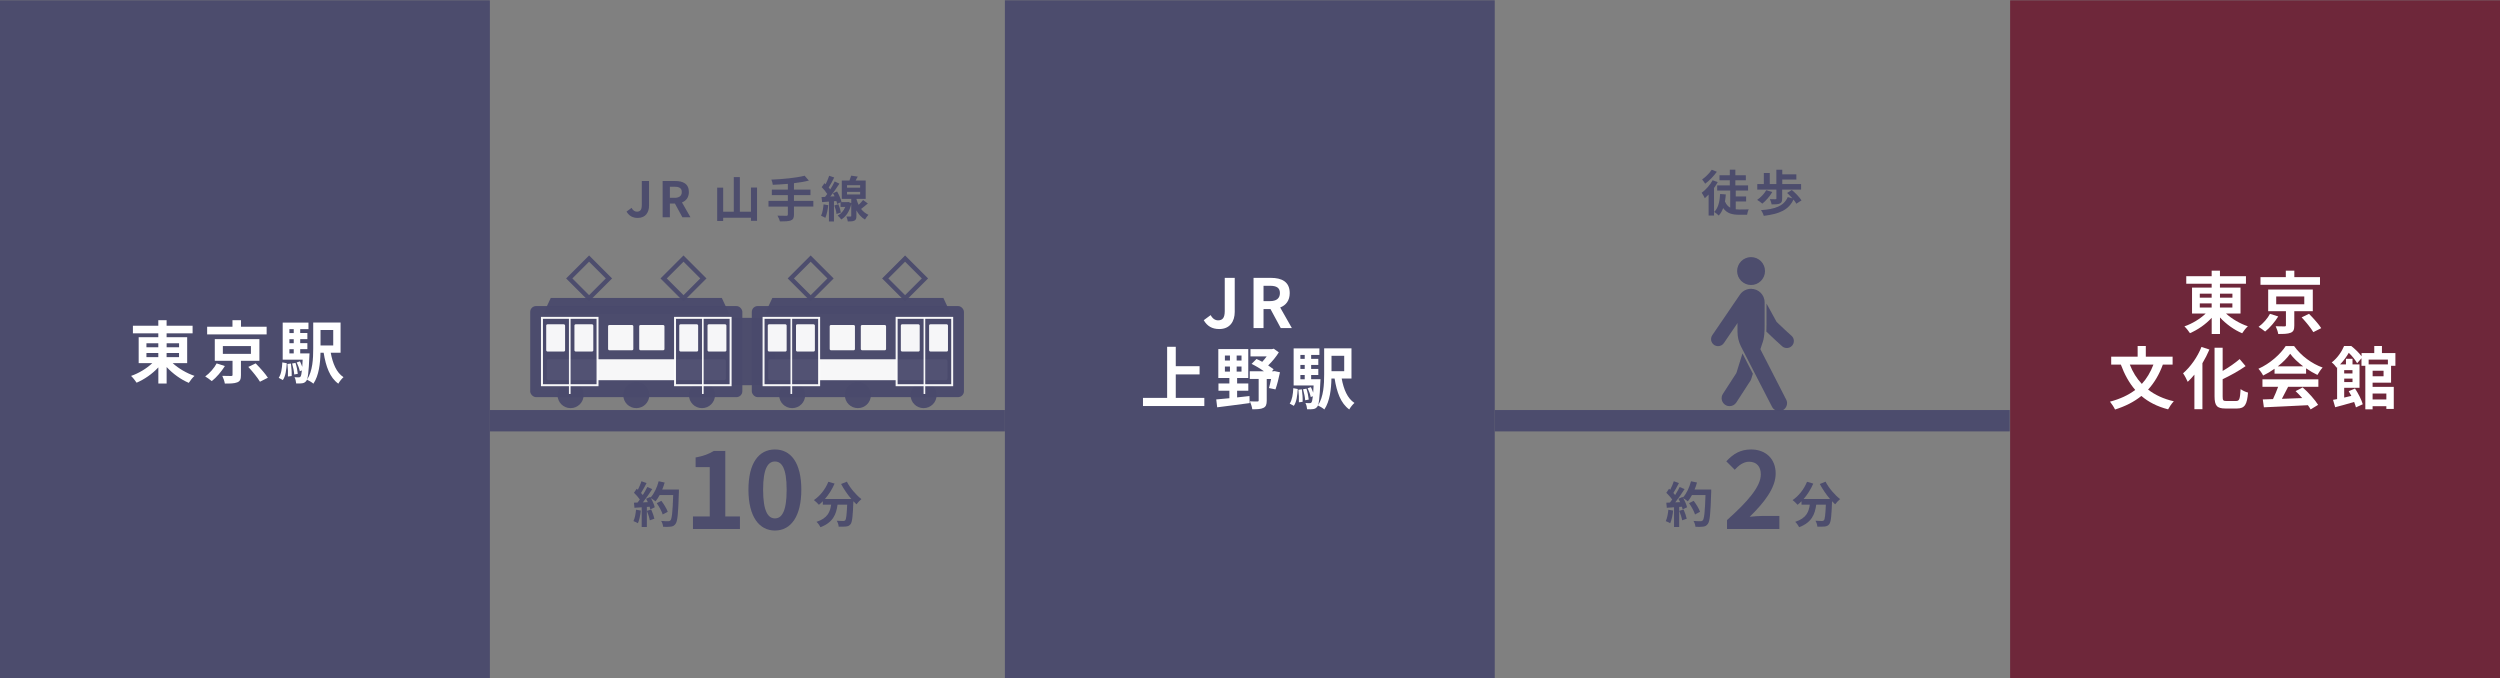 <?xml version="1.0" encoding="UTF-8"?>
<svg id="_レイヤー_1" data-name="レイヤー 1" xmlns="http://www.w3.org/2000/svg" viewBox="0 0 663.44 180">
  <rect x="0" y="0" width="663.44" height="180" fill="#808080" stroke="none"/>
  <defs>
    <style>
      .cls-1, .cls-2, .cls-3 {
        opacity: .95;
      }

      .cls-1, .cls-2, .cls-4, .cls-5, .cls-6 {
        stroke-width: 0px;
      }

      .cls-1, .cls-4 {
        fill: #4a4a6c;
      }

      .cls-2, .cls-6 {
        fill: #fff;
      }

      .cls-5 {
        fill: #6e273a;
      }
    </style>
  </defs>
  <g>
    <g class="cls-3">
      <rect class="cls-4" x="194.04" y="84.35" width="11.68" height="17.87"/>
    </g>
    <g class="cls-3">
      <circle class="cls-4" cx="151.42" cy="104.85" r="3.46"/>
      <circle class="cls-4" cx="168.86" cy="104.85" r="3.46"/>
      <circle class="cls-4" cx="186.29" cy="104.85" r="3.46"/>
    </g>
    <g class="cls-3">
      <path class="cls-4" d="M156.33,79.99l-6.1-6.1,6.1-6.1,6.1,6.1-6.1,6.1ZM151.89,73.89l4.44,4.44,4.44-4.44-4.44-4.44-4.44,4.44Z"/>
      <path class="cls-4" d="M181.38,79.99l-6.1-6.1,6.1-6.1,6.1,6.1-6.1,6.1ZM176.95,73.89l4.44,4.44,4.44-4.44-4.44-4.44-4.44,4.44Z"/>
    </g>
    <polygon class="cls-1" points="193.56 83.38 144.15 83.38 146.16 79.06 191.55 79.06 193.56 83.38"/>
    <rect class="cls-1" x="140.7" y="81.22" width="56.3" height="24.17" rx="1.56" ry="1.56"/>
    <rect class="cls-2" x="145.07" y="95.34" width="47.58" height="5.55" rx=".49" ry=".49"/>
    <g class="cls-3">
      <rect class="cls-6" x="161.37" y="86.25" width="6.7" height="6.7" rx=".33" ry=".33"/>
      <rect class="cls-6" x="169.63" y="86.25" width="6.7" height="6.7" rx=".33" ry=".33"/>
    </g>
    <g>
      <g>
        <rect class="cls-1" x="143.83" y="84.35" width="14.74" height="17.87"/>
        <path class="cls-2" d="M158.83,102.49h-15.27v-18.4h15.27v18.4ZM144.09,101.96h14.22v-17.35h-14.22v17.35Z"/>
      </g>
      <rect class="cls-2" x="144.95" y="86.06" width="5.01" height="7.23" rx=".34" ry=".34"/>
      <rect class="cls-2" x="152.44" y="86.06" width="5.01" height="7.23" rx=".34" ry=".34"/>
      <rect class="cls-2" x="150.98" y="84.36" width=".44" height="20.19"/>
      <g>
        <rect class="cls-1" x="179.14" y="84.35" width="14.74" height="17.87"/>
        <path class="cls-2" d="M194.15,102.49h-15.27v-18.4h15.27v18.4ZM179.4,101.96h14.22v-17.35h-14.22v17.35Z"/>
      </g>
      <rect class="cls-2" x="180.26" y="86.06" width="5.01" height="7.23" rx=".34" ry=".34"/>
      <rect class="cls-2" x="187.76" y="86.06" width="5.01" height="7.23" rx=".34" ry=".34"/>
      <rect class="cls-2" x="186.29" y="84.36" width=".44" height="20.19"/>
    </g>
    <g class="cls-3">
      <circle class="cls-4" cx="210.22" cy="104.85" r="3.46"/>
      <circle class="cls-4" cx="227.66" cy="104.85" r="3.46"/>
      <circle class="cls-4" cx="245.1" cy="104.85" r="3.46"/>
    </g>
    <g class="cls-3">
      <path class="cls-4" d="M215.13,79.99l-6.1-6.1,6.1-6.1,6.1,6.1-6.1,6.1ZM210.69,73.89l4.44,4.44,4.44-4.44-4.44-4.44-4.44,4.44Z"/>
      <path class="cls-4" d="M240.19,79.99l-6.1-6.1,6.1-6.1,6.1,6.1-6.1,6.1ZM235.75,73.89l4.44,4.44,4.44-4.44-4.44-4.44-4.44,4.44Z"/>
    </g>
    <polygon class="cls-1" points="252.36 83.38 202.95 83.38 204.97 79.06 250.35 79.06 252.36 83.38"/>
    <rect class="cls-1" x="199.51" y="81.22" width="56.3" height="24.17" rx="1.56" ry="1.56"/>
    <rect class="cls-2" x="203.87" y="95.34" width="47.58" height="5.55" rx=".49" ry=".49"/>
    <g class="cls-3">
      <rect class="cls-6" x="220.18" y="86.25" width="6.7" height="6.7" rx=".33" ry=".33"/>
      <rect class="cls-6" x="228.44" y="86.25" width="6.7" height="6.7" rx=".33" ry=".33"/>
    </g>
    <g>
      <g>
        <rect class="cls-1" x="202.63" y="84.35" width="14.74" height="17.87"/>
        <path class="cls-2" d="M217.64,102.49h-15.27v-18.4h15.27v18.4ZM202.89,101.96h14.22v-17.35h-14.22v17.35Z"/>
      </g>
      <rect class="cls-2" x="203.75" y="86.06" width="5.01" height="7.23" rx=".34" ry=".34"/>
      <rect class="cls-2" x="211.24" y="86.06" width="5.01" height="7.23" rx=".34" ry=".34"/>
      <rect class="cls-2" x="209.78" y="84.36" width=".44" height="20.19"/>
      <g>
        <rect class="cls-1" x="237.94" y="84.35" width="14.74" height="17.87"/>
        <path class="cls-2" d="M252.95,102.49h-15.27v-18.4h15.27v18.4ZM238.21,101.96h14.22v-17.35h-14.22v17.35Z"/>
      </g>
      <rect class="cls-2" x="239.06" y="86.06" width="5.01" height="7.23" rx=".34" ry=".34"/>
      <rect class="cls-2" x="246.56" y="86.06" width="5.01" height="7.23" rx=".34" ry=".34"/>
      <rect class="cls-2" x="245.1" y="84.36" width=".44" height="20.19"/>
    </g>
  </g>
  <rect class="cls-5" x="533.44" y=".08" width="130" height="180"/>
  <g>
    <path class="cls-6" d="M590.74,83.21c1.52,1.4,3.71,2.68,5.79,3.38-.5.43-1.18,1.3-1.52,1.85-2.1-.88-4.25-2.43-5.88-4.19v4.38h-2.2v-4.29c-1.59,1.73-3.71,3.19-5.77,4.07-.34-.52-1-1.37-1.47-1.8,2.04-.7,4.16-1.98,5.64-3.4h-3.62v-6.88h5.21v-1.03h-6.74v-2h6.74v-1.48h2.2v1.48h6.9v2h-6.9v1.03h5.46v6.88h-3.85ZM583.77,79h3.15v-1.06h-3.15v1.06ZM583.77,81.61h3.15v-1.1h-3.15v1.1ZM589.13,77.93v1.06h3.3v-1.06h-3.3ZM592.42,80.51h-3.3v1.1h3.3v-1.1Z"/>
    <path class="cls-6" d="M604.59,83.98c-.9,1.44-2.22,3.02-3.48,4-.47-.4-1.25-.95-1.74-1.24,1.2-.86,2.44-2.3,3.03-3.46l2.19.7ZM615.66,75.58h-15.78v-2.03h6.72v-1.73h2.26v1.73h6.81v2.03ZM608.85,82.58v3.8c0,1.08-.2,1.62-.98,1.93-.79.31-1.85.32-3.28.32-.11-.63-.39-1.46-.68-2.05.91.04,2.04.05,2.33.04.32-.02.39-.07.39-.31v-3.73h-4.71v-5.74h11.84v5.74h-4.91ZM604.05,80.74h7.45v-2.07h-7.45v2.07ZM612.76,83.28c1.11,1.12,2.56,2.74,3.24,3.8l-2.1,1.06c-.61-1.04-1.97-2.72-3.1-3.92l1.95-.94Z"/>
    <path class="cls-6" d="M573.97,96.75c-.97,2.65-2.27,4.84-3.92,6.64,1.85,1.42,4.1,2.48,6.83,3.1-.52.52-1.2,1.53-1.52,2.14-2.88-.74-5.21-1.94-7.09-3.55-1.95,1.57-4.26,2.74-6.99,3.6-.25-.56-.91-1.57-1.34-2.09,2.65-.7,4.89-1.73,6.7-3.11-1.61-1.85-2.85-4.11-3.82-6.73h-2.56v-2.09h7.02v-2.84h2.17v2.84h7.11v2.09h-2.58ZM565.2,96.75c.75,1.94,1.81,3.67,3.19,5.13,1.29-1.4,2.31-3.11,3.08-5.13h-6.27Z"/>
    <path class="cls-6" d="M586.33,92.75c-.52,1.22-1.15,2.45-1.86,3.64v12.21h-2.13v-9.18c-.57.7-1.18,1.35-1.77,1.91-.23-.54-.84-1.73-1.24-2.27,1.93-1.64,3.82-4.29,4.89-7l2.11.7ZM593.45,106.41c.86,0,1-.61,1.15-3.15.5.38,1.4.79,1.97.92-.25,3.1-.81,4.23-2.92,4.23h-3.06c-2.26,0-2.9-.72-2.9-3.26v-12.87h2.15v6.16c1.68-.97,3.33-2.12,4.51-3.15l1.58,1.87c-1.77,1.26-3.99,2.47-6.09,3.48v4.54c0,1.06.12,1.24.98,1.24h2.63Z"/>
    <path class="cls-6" d="M603.61,97.86c-.95.68-1.99,1.3-3.03,1.8-.25-.52-.81-1.33-1.25-1.8,3.06-1.35,5.89-3.91,7.24-6.03h2.22c1.9,2.65,4.75,4.7,7.58,5.71-.54.56-1,1.33-1.38,1.96-.99-.47-2.02-1.06-3.01-1.75v1.42h-8.37v-1.31ZM600.43,100.67h14.81v1.98h-8.03c-.52,1.06-1.11,2.18-1.65,3.19,1.72-.05,3.56-.13,5.39-.2-.56-.65-1.16-1.3-1.76-1.84l1.88-.99c1.59,1.4,3.26,3.28,4.1,4.63l-1.99,1.21c-.18-.34-.43-.72-.72-1.12-4.21.23-8.63.41-11.68.56l-.29-2.09,2.71-.09c.48-1.01.98-2.2,1.36-3.26h-4.16v-1.98ZM611.2,97.21c-1.38-1.04-2.62-2.21-3.44-3.33-.77,1.1-1.92,2.27-3.28,3.33h6.72Z"/>
    <path class="cls-6" d="M629.63,101.55v1.12h5.62v5.85h-1.97v-.72h-3.65v.83h-1.93v-11.56h-1.02v-2l-1.15,1.33c-.43-.77-1.34-1.96-2.22-2.77-.56.97-1.31,2.05-2.31,3.08h1.56v-1.49h1.74v1.49h1.86v6.21h-4.07v2.59c.61-.14,1.25-.29,1.9-.45-.23-.43-.47-.85-.7-1.24l1.67-.72c.86,1.3,1.74,3.01,2.06,4.18l-1.81.83c-.11-.41-.27-.9-.48-1.44-1.77.52-3.58,1.03-5.03,1.4l-.57-1.96c.32-.05.68-.13,1.08-.2v-8.44l-.12.11c-.27-.41-.88-1.12-1.31-1.39,1.61-1.26,2.69-2.95,3.28-4.36h1.92c.95.76,2.08,1.82,2.72,2.72v-.86h3.37v-1.87h2.04v1.87h3.57v3.38h-1.15v4.48h-4.87ZM622.09,98.22v.88h2.2v-.88h-2.2ZM624.3,101.39v-.92h-2.2v.92h2.2ZM628.58,95.43v1.28h5.11v-1.28h-5.11ZM632.54,98.38h-2.9v1.48h2.9v-1.48ZM629.63,104.43v1.57h3.65v-1.57h-3.65Z"/>
  </g>
  <rect class="cls-1" y=".08" width="130" height="180"/>
  <g>
    <path class="cls-6" d="M45.83,96.37c1.52,1.4,3.71,2.68,5.79,3.38-.5.43-1.18,1.3-1.52,1.85-2.1-.88-4.25-2.43-5.88-4.2v4.38h-2.2v-4.29c-1.59,1.73-3.71,3.19-5.77,4.07-.34-.52-1-1.37-1.47-1.8,2.04-.7,4.16-1.98,5.64-3.4h-3.62v-6.88h5.21v-1.03h-6.74v-2h6.74v-1.48h2.2v1.48h6.9v2h-6.9v1.03h5.46v6.88h-3.85ZM38.86,92.16h3.15v-1.06h-3.15v1.06ZM38.86,94.77h3.15v-1.1h-3.15v1.1ZM44.22,91.09v1.06h3.3v-1.06h-3.3ZM47.51,93.67h-3.3v1.1h3.3v-1.1Z"/>
    <path class="cls-6" d="M59.68,97.14c-.9,1.44-2.22,3.02-3.48,4-.47-.4-1.25-.95-1.74-1.24,1.2-.86,2.44-2.3,3.03-3.46l2.19.7ZM70.75,88.74h-15.78v-2.03h6.72v-1.73h2.26v1.73h6.81v2.03ZM63.94,95.74v3.8c0,1.08-.2,1.62-.99,1.93s-1.85.32-3.28.32c-.11-.63-.39-1.46-.68-2.05.91.04,2.04.05,2.33.04.32-.02.39-.07.39-.31v-3.73h-4.71v-5.74h11.84v5.74h-4.91ZM59.14,93.9h7.45v-2.07h-7.45v2.07ZM67.85,96.44c1.11,1.12,2.56,2.74,3.24,3.8l-2.1,1.06c-.61-1.04-1.97-2.72-3.1-3.93l1.95-.94Z"/>
    <path class="cls-6" d="M73.97,100.26c.65-.95.88-2.5.95-4.09l1.18.22c-.11,1.69-.29,3.42-1.04,4.47l-1.09-.59ZM82.14,93.79s-.02.49-.04.72c-.18,4.32-.39,6.03-.82,6.57-.32.41-.63.56-1.07.63-.38.07-.97.07-1.61.05-.04-.52-.2-1.22-.45-1.67.5.05.91.05,1.13.05s.36-.04.48-.22c.14-.18.25-.65.36-1.62l-.56.22c-.11-.65-.47-1.6-.82-2.34l.86-.29c.21.45.45.97.61,1.46.04-.54.07-1.17.11-1.91h-5.3v-9.83h6.84v1.73h-2.19v1.04h1.9v1.62h-1.9v1.06h1.9v1.6h-1.9v1.12h2.47ZM77.2,96.48c.16,1.04.25,2.43.2,3.31l-.99.13c.05-.9,0-2.27-.13-3.33l.91-.11ZM76.8,87.35v1.04h1.15v-1.04h-1.15ZM77.95,90.01h-1.15v1.06h1.15v-1.06ZM76.8,93.79h1.15v-1.12h-1.15v1.12ZM78.42,96.3c.3.92.54,2.11.61,2.9l-.95.18c-.04-.77-.29-1.98-.56-2.92l.9-.16ZM87.77,93.61c.52,2.84,1.52,5.28,3.39,6.48-.47.4-1.09,1.19-1.38,1.73-2.26-1.64-3.3-4.54-3.89-8.21h-.84c-.05,2.72-.41,6.05-1.88,8.21-.34-.32-1.24-.86-1.7-1.06,1.52-2.29,1.65-5.64,1.65-8.25v-6.91h7.26v8.01h-2.6ZM85.06,87.58v4.09h3.37v-4.09h-3.37Z"/>
  </g>
  <rect class="cls-1" x="266.67" y=".08" width="130" height="180"/>
  <g>
    <path class="cls-6" d="M319.45,84.97l1.83-1.35c.52.97,1.22,1.39,1.97,1.39,1.16,0,1.77-.63,1.77-2.47v-8.8h2.65v9.02c0,2.5-1.25,4.56-4.1,4.56-1.93,0-3.22-.79-4.12-2.34Z"/>
    <path class="cls-6" d="M339.88,87.06l-2.72-5.04h-1.85v5.04h-2.65v-13.32h4.62c2.78,0,4.98.97,4.98,4.03,0,2-1,3.24-2.53,3.83l3.1,5.46h-2.96ZM335.31,79.91h1.72c1.7,0,2.63-.72,2.63-2.14s-.93-1.93-2.63-1.93h-1.72v4.07Z"/>
    <path class="cls-6" d="M319.6,105.59v2.16h-16.28v-2.16h6.41v-13.56h2.29v5.15h6.32v2.18h-6.32v6.23h7.58Z"/>
    <path class="cls-6" d="M328.32,105.46c1.07-.11,2.17-.23,3.26-.36l.05,1.87c-3.05.43-6.29.81-8.62,1.12l-.25-2.09c.97-.09,2.17-.18,3.49-.32v-1.98h-2.9v-1.93h2.9v-1.46h-2.94v-7.67h7.95v7.67h-2.96v1.46h2.97v1.93h-2.97v1.76ZM325.06,95.68h1.34v-1.33h-1.34v1.33ZM325.06,98.62h1.34v-1.35h-1.34v1.35ZM329.47,94.35h-1.29v1.33h1.29v-1.33ZM329.47,97.27h-1.29v1.35h1.29v-1.35ZM339.68,98.78c-.32,1.6-.79,3.4-1.2,4.56l-1.72-.36c.18-.63.38-1.51.56-2.41h-1.16v5.74c0,1.03-.2,1.62-.9,1.94-.68.34-1.65.36-2.94.36-.07-.61-.36-1.51-.63-2.11.81.05,1.72.05,1.97.04.27,0,.36-.05.36-.29v-5.69h-2.36v-2.03h3.76c-.99-.72-2.2-1.44-3.28-1.96l1.31-1.31c.48.22,1,.47,1.52.76.39-.43.82-.94,1.18-1.44h-4.3v-1.93h5.71l.47-.11,1.34.97c-.72,1.17-1.76,2.45-2.83,3.46.54.38,1.06.72,1.45,1.04l-.47.52h.41l.3-.05,1.43.31Z"/>
    <path class="cls-6" d="M342.26,107.1c.64-.95.88-2.5.95-4.09l1.18.22c-.11,1.69-.29,3.42-1.04,4.47l-1.09-.59ZM350.43,100.64s-.02.49-.04.72c-.18,4.32-.39,6.03-.82,6.57-.32.41-.63.56-1.08.63-.38.07-.97.07-1.61.05-.04-.52-.2-1.22-.45-1.67.5.05.91.05,1.13.05s.36-.04.48-.22c.14-.18.25-.65.36-1.62l-.56.22c-.11-.65-.47-1.6-.82-2.34l.86-.29c.21.45.45.97.61,1.46.04-.54.07-1.17.11-1.91h-5.3v-9.83h6.84v1.73h-2.19v1.04h1.9v1.62h-1.9v1.06h1.9v1.6h-1.9v1.12h2.47ZM345.48,103.32c.16,1.04.25,2.43.2,3.31l-.99.13c.05-.9,0-2.27-.13-3.33l.91-.11ZM345.09,94.19v1.04h1.15v-1.04h-1.15ZM346.24,96.85h-1.15v1.06h1.15v-1.06ZM345.09,100.64h1.15v-1.12h-1.15v1.12ZM346.7,103.14c.3.92.54,2.11.61,2.9l-.95.18c-.04-.77-.29-1.98-.56-2.92l.9-.16ZM356.05,100.45c.52,2.84,1.52,5.28,3.39,6.48-.47.4-1.09,1.19-1.38,1.73-2.26-1.64-3.3-4.54-3.89-8.21h-.84c-.05,2.72-.41,6.05-1.88,8.21-.34-.32-1.24-.86-1.7-1.06,1.52-2.29,1.65-5.64,1.65-8.25v-6.91h7.25v8.01h-2.6ZM353.35,94.42v4.09h3.37v-4.09h-3.37Z"/>
  </g>
  <g class="cls-3">
    <path class="cls-4" d="M170.06,135.5c-.13,1.22-.4,2.52-.78,3.35-.27-.17-.85-.44-1.18-.56.38-.77.58-1.92.69-3.02l1.27.22ZM180.17,129.88s0,.52-.01.72c-.17,5.69-.35,7.75-.9,8.44-.36.49-.7.64-1.25.72-.47.08-1.27.06-2.03.04-.03-.44-.23-1.12-.52-1.56.82.08,1.56.08,1.91.08.25,0,.39-.05.55-.22.39-.4.58-2.3.73-6.73h-3.59c-.35.64-.71,1.21-1.1,1.68-.26-.23-.83-.62-1.22-.86.46.82.87,1.78,1.01,2.43l-1.17.55c-.04-.21-.1-.44-.18-.7l-.74.05v5.34h-1.37v-5.24l-1.92.13-.13-1.35.96-.04c.2-.25.4-.52.6-.81-.38-.56-1.01-1.26-1.56-1.78l.73-1.07c.1.09.21.18.31.27.36-.71.74-1.59.95-2.26l1.36.48c-.47.9-1,1.9-1.47,2.63.17.18.32.38.46.55.47-.73.88-1.48,1.2-2.13l1.31.55c-.73,1.14-1.64,2.47-2.48,3.52l1.31-.05c-.14-.31-.3-.62-.46-.9l1.09-.48.09.16c.96-1.03,1.73-2.69,2.15-4.33l1.59.34c-.17.64-.39,1.26-.64,1.86h4.43ZM172.82,135.21c.35.77.69,1.78.84,2.44l-1.22.43c-.1-.66-.44-1.72-.77-2.51l1.14-.36ZM175.87,136.53c-.25-.82-.92-2.07-1.59-3l1.23-.62c.68.9,1.42,2.09,1.69,2.91l-1.34.71Z"/>
    <path class="cls-4" d="M183.9,137.06h4.45v-13.1h-3.75v-2.55c2.07-.39,3.5-.92,4.82-1.74h3.05v17.39h3.89v3.33h-12.46v-3.33Z"/>
    <path class="cls-4" d="M198.62,129.95c0-7.17,2.8-10.67,7.03-10.67s7,3.53,7,10.67-2.8,10.84-7,10.84-7.03-3.7-7.03-10.84ZM208.76,129.95c0-5.8-1.34-7.48-3.11-7.48s-3.14,1.68-3.14,7.48,1.34,7.62,3.14,7.62,3.11-1.79,3.11-7.62Z"/>
    <path class="cls-4" d="M224.74,127.82c.82,1.65,2.44,3.54,3.86,4.63-.42.33-1.01.95-1.31,1.39-.27-.25-.55-.53-.83-.83v.09c-.14,3.93-.3,5.46-.75,6.01-.33.42-.68.55-1.18.61-.44.06-1.2.06-1.96.04-.03-.47-.23-1.12-.51-1.56.71.05,1.39.06,1.72.06.23,0,.38-.03.52-.18.26-.27.4-1.43.52-4.15h-2.56c-.32,2.5-1.17,4.72-4.54,5.98-.19-.44-.65-1.08-1.03-1.43,2.94-.95,3.61-2.65,3.87-4.55h-2.2v-.91c-.34.35-.69.66-1.04.94-.29-.35-.95-.97-1.33-1.25,1.62-1.09,3.06-2.89,3.83-4.86l1.66.48c-.64,1.5-1.55,2.92-2.57,4.1h7.02c-1.03-1.2-2-2.63-2.72-3.99l1.52-.61Z"/>
  </g>
  <g class="cls-3">
    <path class="cls-4" d="M444.01,135.5c-.13,1.22-.4,2.52-.78,3.35-.27-.17-.84-.44-1.18-.56.38-.77.58-1.92.69-3.02l1.27.22ZM454.12,129.88s0,.52-.01.72c-.17,5.69-.35,7.75-.9,8.44-.36.49-.7.64-1.25.72-.47.08-1.27.06-2.03.04-.03-.44-.23-1.12-.52-1.56.82.08,1.56.08,1.91.08.25,0,.39-.05.55-.22.39-.4.58-2.3.73-6.73h-3.59c-.35.64-.71,1.21-1.1,1.68-.26-.23-.83-.62-1.22-.86.46.82.87,1.78,1.01,2.43l-1.17.55c-.04-.21-.1-.44-.18-.7l-.74.05v5.34h-1.36v-5.24l-1.92.13-.13-1.35.96-.04c.2-.25.4-.52.6-.81-.38-.56-1.01-1.26-1.56-1.78l.73-1.07c.1.09.21.18.31.27.36-.71.74-1.59.95-2.26l1.36.48c-.47.9-1,1.9-1.47,2.63.17.18.32.38.46.55.47-.73.88-1.48,1.2-2.13l1.31.55c-.73,1.14-1.64,2.47-2.48,3.52l1.31-.05c-.14-.31-.3-.62-.46-.9l1.09-.48.09.16c.96-1.03,1.73-2.69,2.15-4.33l1.59.34c-.17.64-.39,1.26-.64,1.86h4.43ZM446.78,135.21c.35.77.69,1.78.84,2.44l-1.22.43c-.1-.66-.44-1.72-.77-2.51l1.14-.36ZM449.82,136.53c-.25-.82-.92-2.07-1.59-3l1.23-.62c.68.9,1.42,2.09,1.69,2.91l-1.34.71Z"/>
    <path class="cls-4" d="M458.32,138.01c5.63-5.04,8.96-8.93,8.96-12.12,0-2.1-1.15-3.36-3.11-3.36-1.51,0-2.77.98-3.81,2.13l-2.24-2.24c1.9-2.02,3.75-3.14,6.58-3.14,3.92,0,6.52,2.52,6.52,6.38s-3.11,7.78-6.89,11.48c1.04-.11,2.41-.22,3.36-.22h4.51v3.47h-13.89v-2.38Z"/>
    <path class="cls-4" d="M484.46,127.82c.82,1.65,2.44,3.54,3.86,4.63-.42.33-1.01.95-1.31,1.39-.27-.25-.55-.53-.83-.83v.09c-.14,3.93-.3,5.46-.75,6.01-.33.42-.68.55-1.18.61-.44.06-1.2.06-1.96.04-.03-.47-.23-1.12-.51-1.56.71.05,1.39.06,1.72.06.23,0,.38-.03.52-.18.26-.27.4-1.43.52-4.15h-2.56c-.33,2.5-1.17,4.72-4.54,5.98-.2-.44-.65-1.08-1.03-1.43,2.94-.95,3.61-2.65,3.87-4.55h-2.2v-.91c-.34.35-.69.66-1.04.94-.29-.35-.95-.97-1.33-1.25,1.62-1.09,3.05-2.89,3.83-4.86l1.66.48c-.64,1.5-1.55,2.92-2.57,4.1h7.02c-1.03-1.2-2-2.63-2.72-3.99l1.52-.61Z"/>
  </g>
  <g class="cls-3">
    <path class="cls-4" d="M462.41,93.79l-1.61,5.2-3.58,5.53c-.63.98-.36,2.29.62,2.92.36.23.75.34,1.15.34.69,0,1.37-.34,1.78-.96l3.74-5.77c.11-.16.19-.34.24-.52l.42-1.36-2.76-5.37Z"/>
    <path class="cls-4" d="M475.41,89.1c-1.04-.92-2.37-2.16-3.95-3.68l-2.67-4.87v5.51c0,.58,0,1.24-.04,1.93,1.67,1.61,3.08,2.92,4.19,3.9.36.32.8.47,1.24.47.51,0,1.03-.21,1.4-.63.68-.77.61-1.95-.16-2.63Z"/>
    <path class="cls-4" d="M474.01,106.04l-6.85-13.36.47-1.44c.64-1.57.66-3.49.66-5.18v-5.82c0-1.99-1.61-3.6-3.6-3.6h0c-1.25,0-2.35.64-2.99,1.6-.02.03-7.3,10.71-7.3,10.71-.58.85-.36,2.01.49,2.59.32.22.69.32,1.05.32.6,0,1.18-.29,1.54-.82l3.61-5.31v2.32c0,1.34.31,2.66.91,3.86l8.25,16.04c.37.73,1.11,1.15,1.88,1.15.32,0,.65-.08.96-.23,1.04-.53,1.45-1.81.92-2.85Z"/>
    <circle class="cls-4" cx="464.69" cy="71.93" r="3.7"/>
  </g>
  <g class="cls-3">
    <path class="cls-4" d="M166.27,56.15l1.33-.98c.38.7.88,1,1.43,1,.85,0,1.29-.46,1.29-1.78v-6.36h1.92v6.51c0,1.81-.91,3.29-2.98,3.29-1.4,0-2.34-.57-2.99-1.69Z"/>
    <path class="cls-4" d="M181.09,57.66l-1.98-3.64h-1.34v3.64h-1.92v-9.62h3.35c2.02,0,3.61.7,3.61,2.91,0,1.44-.73,2.34-1.83,2.77l2.25,3.94h-2.15ZM177.77,52.5h1.25c1.24,0,1.91-.52,1.91-1.55s-.68-1.39-1.91-1.39h-1.25v2.94Z"/>
    <path class="cls-4" d="M200.9,49.77v8.83h-1.61v-.82h-7.38v.86h-1.59v-8.84h1.59v6.38h2.82v-9.18h1.61v9.18h2.95v-6.41h1.61Z"/>
    <path class="cls-4" d="M215.84,54.81h-5.14v2.12c0,.92-.23,1.33-.85,1.57-.62.23-1.56.27-2.89.26-.09-.44-.39-1.12-.64-1.53.96.04,2.05.04,2.34.04.3-.01.42-.1.42-.36v-2.09h-5.14v-1.51h5.14v-1.52h-4.25v-1.48h4.25v-1.52c-1.35.12-2.72.19-3.99.25-.04-.4-.23-1.03-.39-1.37,3.13-.13,6.7-.48,8.83-1.04l1.12,1.29c-1.16.3-2.52.52-3.95.69v1.7h4.37v1.48h-4.37v1.52h5.14v1.51Z"/>
    <path class="cls-4" d="M219.79,54.46c-.12,1.24-.4,2.52-.77,3.35-.26-.18-.82-.43-1.13-.55.38-.77.56-1.92.66-3.02l1.23.21ZM230.28,54.02c-.6.49-1.22,1.03-1.77,1.43.49.64,1.13,1.18,1.95,1.55-.27.29-.71.88-.91,1.26-1.01-.57-1.76-1.47-2.28-2.43v1.48c0,.66-.1,1.03-.52,1.23-.42.22-.98.23-1.77.23-.05-.39-.19-.94-.36-1.31.44.01.92.01,1.07.01.17-.01.21-.05.21-.18v-3.12c-.48,1.98-1.43,3.34-2.64,4.08-.19-.29-.68-.82-.96-1.03.88-.48,1.59-1.27,2.02-2.31h-1.26v-1.21l-.91.42c-.04-.22-.12-.48-.19-.77l-.65.05v5.38h-1.33v-5.28l-1.81.14-.16-1.34.94-.05c.19-.23.39-.49.58-.77-.36-.58-.96-1.29-1.48-1.82l.75-1.04c.09.09.19.18.3.27.36-.71.73-1.59.94-2.25l1.34.47c-.45.9-.99,1.92-1.47,2.65.16.17.3.35.42.51.46-.73.87-1.47,1.17-2.11l1.26.58c-.72,1.09-1.6,2.38-2.42,3.42l1.13-.06c-.13-.29-.27-.57-.42-.83l1.09-.46c.51.88,1,2.03,1.16,2.76l-.14.07h1.73l.23-.04.78.31v-1.14h-2.51v-4.85h2.03c.18-.43.35-.91.46-1.3l1.74.25c-.18.36-.38.73-.57,1.05h2.68v4.85h-2.44v.12c.14.48.33.99.57,1.48.44-.43.88-.9,1.18-1.29l1.25.92ZM222.49,54.2c.3.7.56,1.61.64,2.22l-1.14.36c-.05-.61-.3-1.55-.57-2.26l1.08-.32ZM224.78,49.8h3.48v-.66h-3.48v.66ZM224.78,51.6h3.48v-.69h-3.48v.69Z"/>
  </g>
  <g class="cls-3">
    <path class="cls-4" d="M455.84,48.32c-.27.53-.6,1.05-.98,1.56v7.31h-1.44v-5.55c-.34.35-.68.68-1.01.96-.14-.34-.57-1.12-.82-1.44,1.1-.82,2.24-2.08,2.9-3.33l1.35.49ZM455.61,45.59c-.81,1.12-2.02,2.38-3.09,3.16-.19-.31-.58-.84-.82-1.12.94-.65,2.02-1.74,2.55-2.59l1.37.55ZM460.63,55.55c.33.04.65.05.99.05.42,0,1.9,0,2.46-.03-.21.34-.39,1.01-.44,1.42h-2.15c-1.79,0-3.21-.36-4.21-1.78-.27.79-.66,1.44-1.17,1.99-.23-.25-.86-.77-1.2-.96,1.07-1.03,1.46-2.74,1.57-4.76l1.51.12c-.05.66-.13,1.27-.23,1.86.34.82.82,1.34,1.4,1.65v-4.54h-3.46v-1.37h3.35v-1.36h-2.74v-1.33h2.74v-1.48h1.47v1.48h2.78v1.33h-2.78v1.36h3.38v1.37h-3.28v1.57h2.76v1.33h-2.76v2.08Z"/>
    <path class="cls-4" d="M470.32,50.96c-.66,1.16-1.72,2.34-2.64,3.08-.31-.3-1-.78-1.38-1,.94-.61,1.87-1.61,2.42-2.57l1.6.49ZM471.42,50.31h-5.08v-1.46h1.74v-2.94h1.57v2.94h1.75v-3.81h1.57v1.22h3.74v1.38h-3.74v1.21h5v1.46h-5.03v2.42c0,.7-.14,1.09-.65,1.3-.52.21-1.21.21-2.14.21-.07-.42-.27-1-.47-1.39.57.03,1.29.03,1.47.03.19-.01.26-.05.26-.18v-2.38ZM476.71,54.05c-.17-.31-.44-.7-.77-1.09-1.3,2.82-3.83,3.82-7.88,4.32-.13-.49-.43-1.12-.74-1.51,3.72-.27,6.04-1.04,7.11-3.47l1.25.35c-.46-.51-.96-1.03-1.43-1.44l1.26-.79c.94.79,2.07,1.94,2.56,2.76l-1.37.88Z"/>
  </g>
  <rect class="cls-1" x="130" y="108.81" width="136.67" height="5.67"/>
  <rect class="cls-1" x="396.67" y="108.81" width="136.67" height="5.67"/>
</svg>
